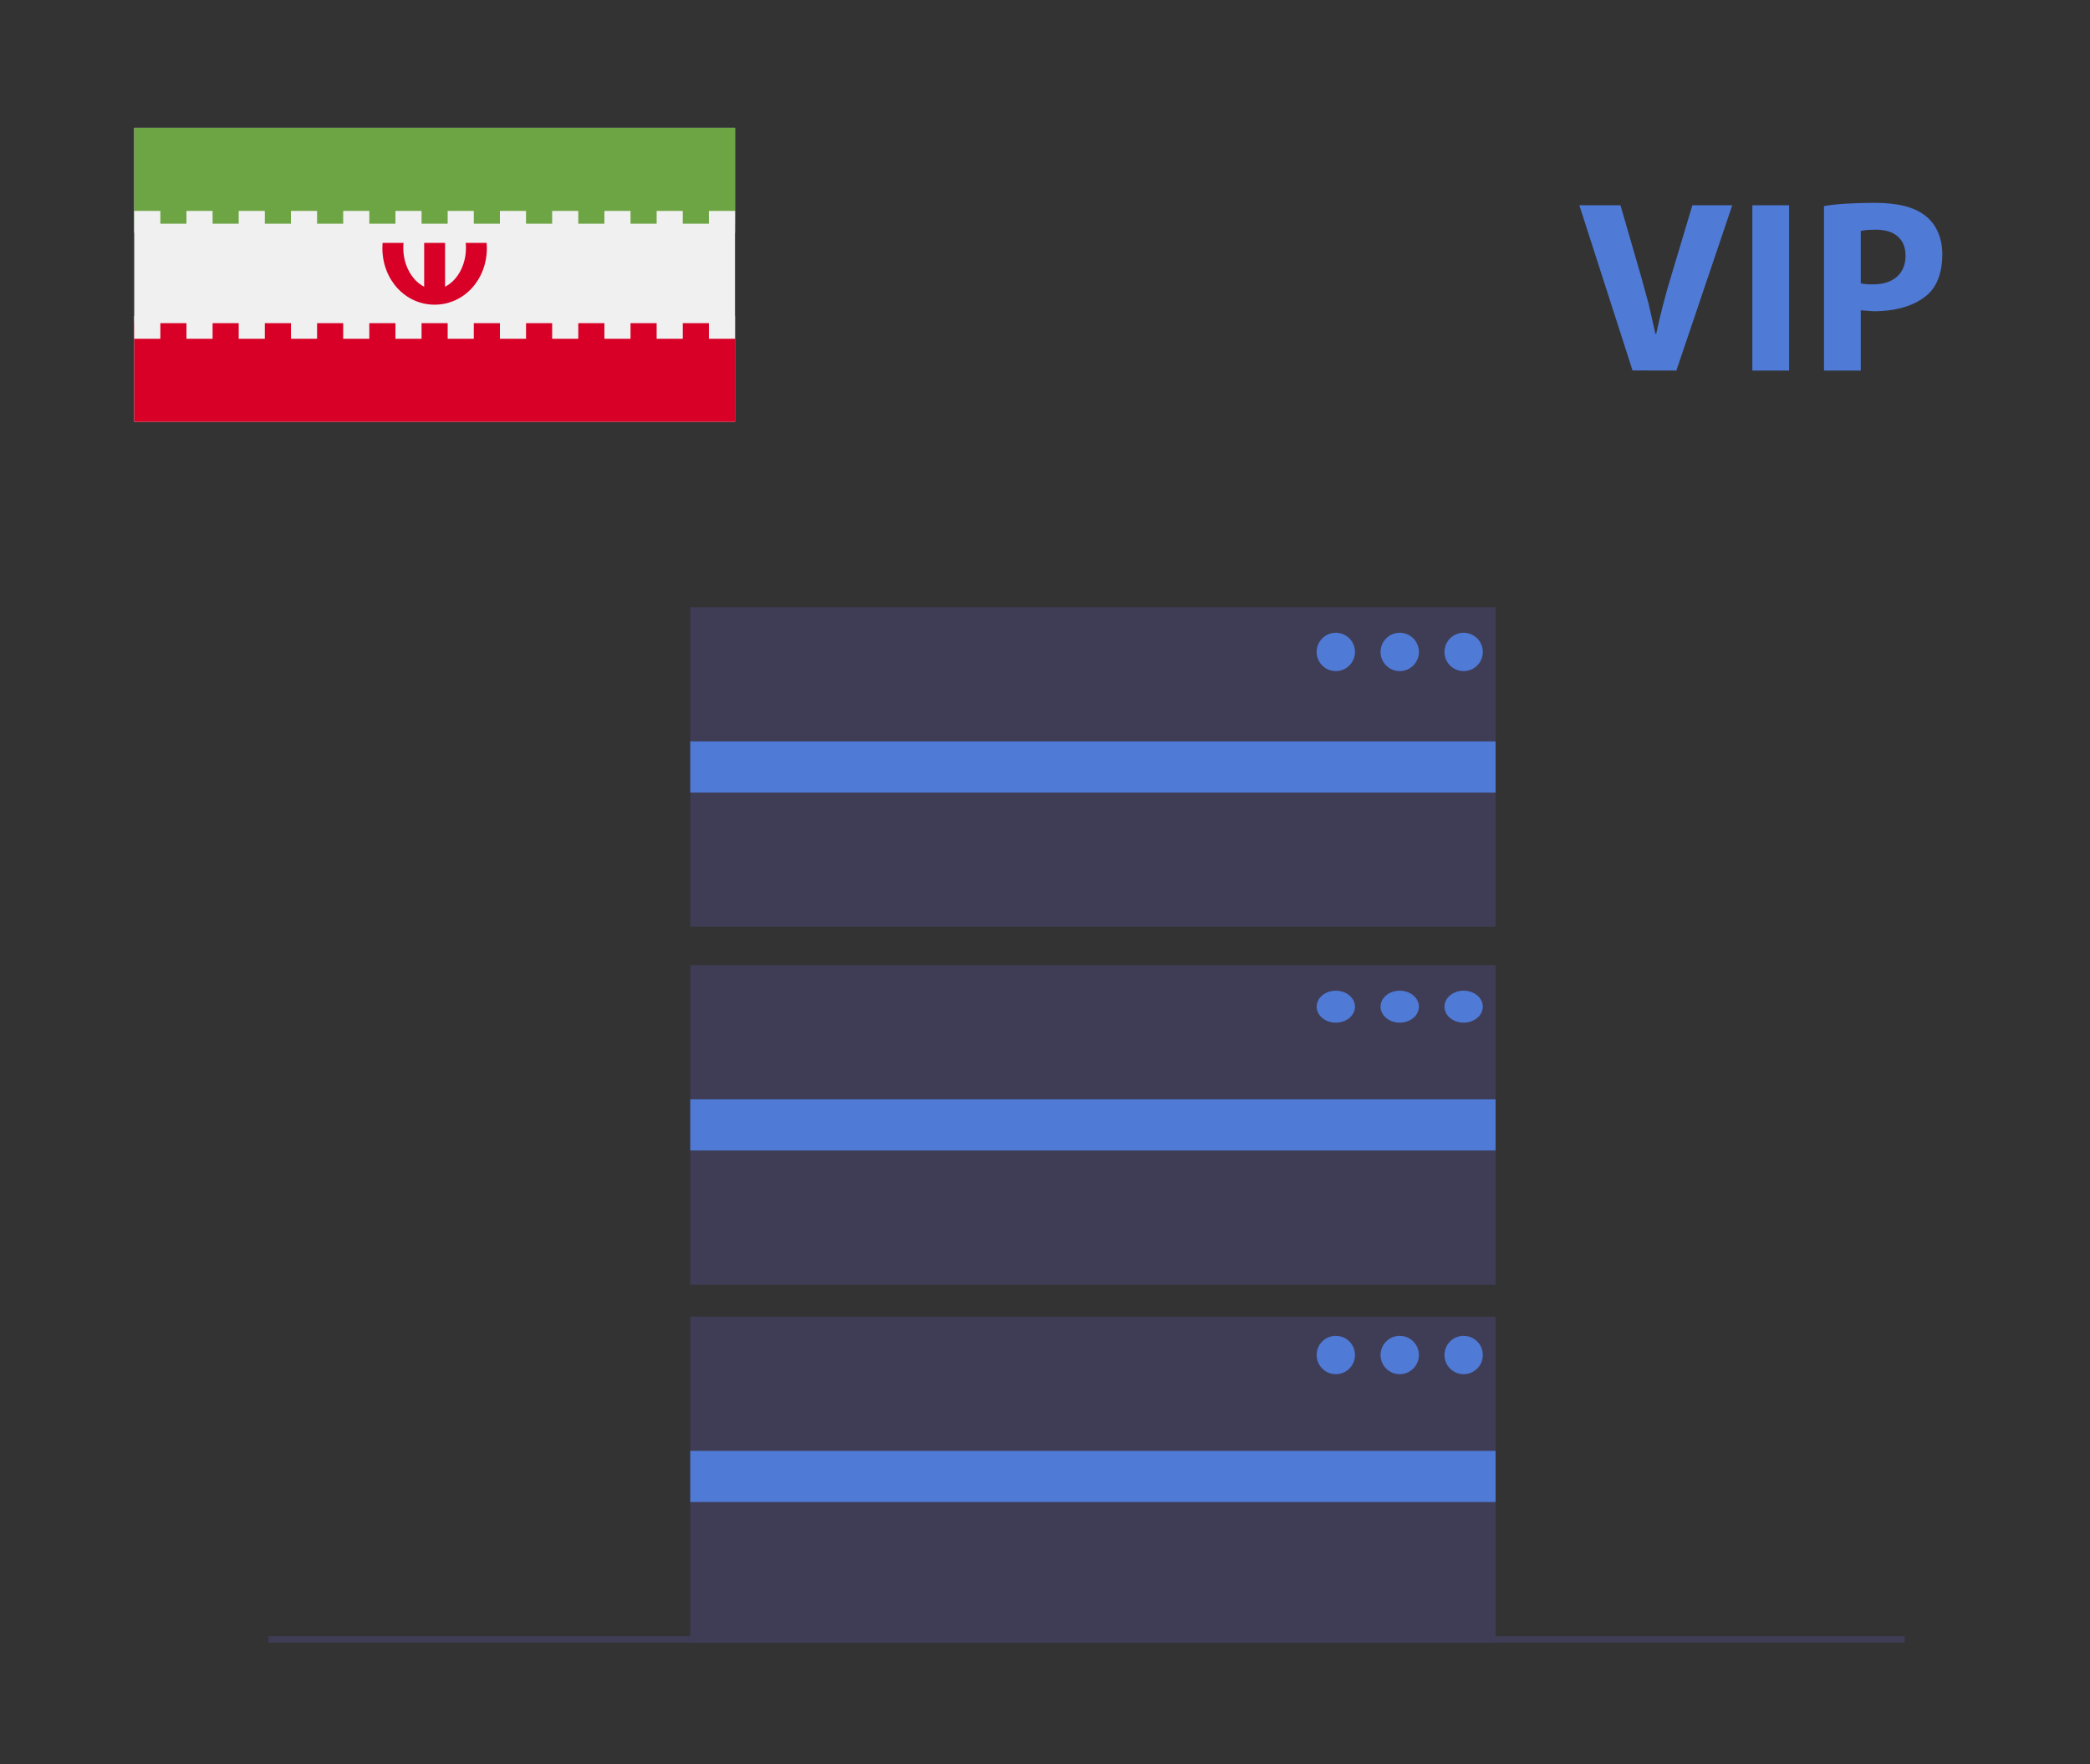<svg xmlns="http://www.w3.org/2000/svg" width="327" height="276" viewBox="0 0 327 276" fill="none"><rect x="0" y="0" width="327" height="276" fill="#333333" stroke="none"/><g clip-path="url(#clip0_307_516)"><path d="M234 95H108V145H234V95Z" fill="#3F3D56"></path><path d="M234 151H108V201H234V151Z" fill="#3F3D56"></path><path d="M234 206H108V257H234V206Z" fill="#3F3D56"></path><path d="M234 116H108V124H234V116Z" fill="#4F7AD6"></path><path d="M234 172H108V180H234V172Z" fill="#4F7AD6"></path><path d="M234 227H108V235H234V227Z" fill="#4F7AD6"></path><path d="M209 105C210.657 105 212 103.657 212 102C212 100.343 210.657 99 209 99C207.343 99 206 100.343 206 102C206 103.657 207.343 105 209 105Z" fill="#4F7AD6"></path><path d="M219 105C220.657 105 222 103.657 222 102C222 100.343 220.657 99 219 99C217.343 99 216 100.343 216 102C216 103.657 217.343 105 219 105Z" fill="#4F7AD6"></path><path d="M229 105C230.657 105 232 103.657 232 102C232 100.343 230.657 99 229 99C227.343 99 226 100.343 226 102C226 103.657 227.343 105 229 105Z" fill="#4F7AD6"></path><path d="M209 160C210.657 160 212 158.881 212 157.5C212 156.119 210.657 155 209 155C207.343 155 206 156.119 206 157.5C206 158.881 207.343 160 209 160Z" fill="#4F7AD6"></path><path d="M219 160C220.657 160 222 158.881 222 157.5C222 156.119 220.657 155 219 155C217.343 155 216 156.119 216 157.5C216 158.881 217.343 160 219 160Z" fill="#4F7AD6"></path><path d="M229 160C230.657 160 232 158.881 232 157.5C232 156.119 230.657 155 229 155C227.343 155 226 156.119 226 157.5C226 158.881 227.343 160 229 160Z" fill="#4F7AD6"></path><path d="M209 215C210.657 215 212 213.657 212 212C212 210.343 210.657 209 209 209C207.343 209 206 210.343 206 212C206 213.657 207.343 215 209 215Z" fill="#4F7AD6"></path><path d="M219 215C220.657 215 222 213.657 222 212C222 210.343 220.657 209 219 209C217.343 209 216 210.343 216 212C216 213.657 217.343 215 219 215Z" fill="#4F7AD6"></path><path d="M229 215C230.657 215 232 213.657 232 212C232 210.343 230.657 209 229 209C227.343 209 226 210.343 226 212C226 213.657 227.343 215 229 215Z" fill="#4F7AD6"></path><path d="M298 256H42V257H298V256Z" fill="#3F3D56"></path></g><path d="M262.284 57.976L255.426 57.961L247.104 32.117H253.538L256.697 43.02L257.954 47.586L259.009 52.238H259.125C259.792 49.122 260.576 46.098 261.475 43.166L264.788 32.117H271.029L262.284 57.976ZM274.171 32.117H279.922V57.976H274.171V32.117ZM285.384 57.976V32.238C287.12 31.924 289.743 31.755 293.254 31.731C296.84 31.731 299.473 32.383 301.153 33.688C302.001 34.313 302.667 35.146 303.153 36.19C303.639 37.233 303.886 38.437 303.896 39.802C303.895 41.171 303.697 42.401 303.301 43.492C302.905 44.584 302.316 45.468 301.534 46.144C300.534 47.005 299.321 47.646 297.893 48.067C296.466 48.488 294.881 48.697 293.138 48.696L291.136 48.552V57.976H285.384ZM291.136 36.142V44.326C291.598 44.443 292.253 44.498 293.1 44.491C294.675 44.479 295.905 44.081 296.792 43.298C297.678 42.515 298.129 41.418 298.144 40.008C298.137 38.722 297.738 37.725 296.946 37.016C296.154 36.306 295.013 35.946 293.523 35.936C292.362 35.943 291.566 36.011 291.136 36.142Z" fill="#4F7AD6"></path><path d="M21 20H115V66H21V20Z" fill="#F0F0F0"></path><path d="M21 20H115V35H21V20Z" fill="#6DA544"></path><path d="M21 50.556H115V66H21V50.556ZM76.141 38H72.862C72.889 38.267 72.904 38.535 72.904 38.806C72.904 40.598 72.299 42.336 71.242 43.573C70.916 43.955 70.368 44.493 69.635 44.857V38H66.365V44.857C65.632 44.493 65.084 43.955 64.758 43.573C63.701 42.336 63.096 40.598 63.096 38.806C63.096 38.535 63.111 38.266 63.138 38H59.858C59.837 38.268 59.826 38.537 59.826 38.806C59.826 43.776 63.417 47.669 68 47.669C72.584 47.669 76.174 43.776 76.174 38.806C76.174 38.537 76.163 38.268 76.141 38Z" fill="#D80027"></path><path d="M29.174 33H33.261V36.405H29.174V33ZM21 33H25.087V36.405H21V33ZM37.348 33H41.435V36.405H37.348V33ZM45.522 33H49.609V36.405H45.522V33ZM53.696 33H57.783V36.405H53.696V33ZM61.87 33H65.957V36.405H61.87V33ZM70.043 33H74.13V36.405H70.043V33ZM78.217 33H82.304V36.405H78.217V33ZM86.391 33H90.478V36.405H86.391V33ZM94.565 33H98.652V36.405H94.565V33ZM102.739 33H106.826V36.405H102.739V33ZM110.913 33H115V36.405H110.913V33ZM29.174 49.44H33.261V53H29.174V49.44ZM21 49.44H25.087V53H21V49.44ZM37.348 49.44H41.435V53H37.348V49.44ZM45.522 49.44H49.609V53H45.522V49.44ZM53.696 49.44H57.783V53H53.696V49.44ZM61.87 49.44H65.957V53H61.87V49.44ZM70.043 49.44H74.13V53H70.043V49.44ZM78.217 49.44H82.304V53H78.217V49.44ZM86.391 49.44H90.478V53H86.391V49.44ZM94.565 49.44H98.652V53H94.565V49.44ZM102.739 49.44H106.826V53H102.739V49.44ZM110.913 49.44H115V53H110.913V49.44Z" fill="#F0F0F0"></path><defs><clipPath id="clip0_307_516"><rect width="327" height="181" fill="white" transform="translate(0 95)"></rect></clipPath></defs></svg>